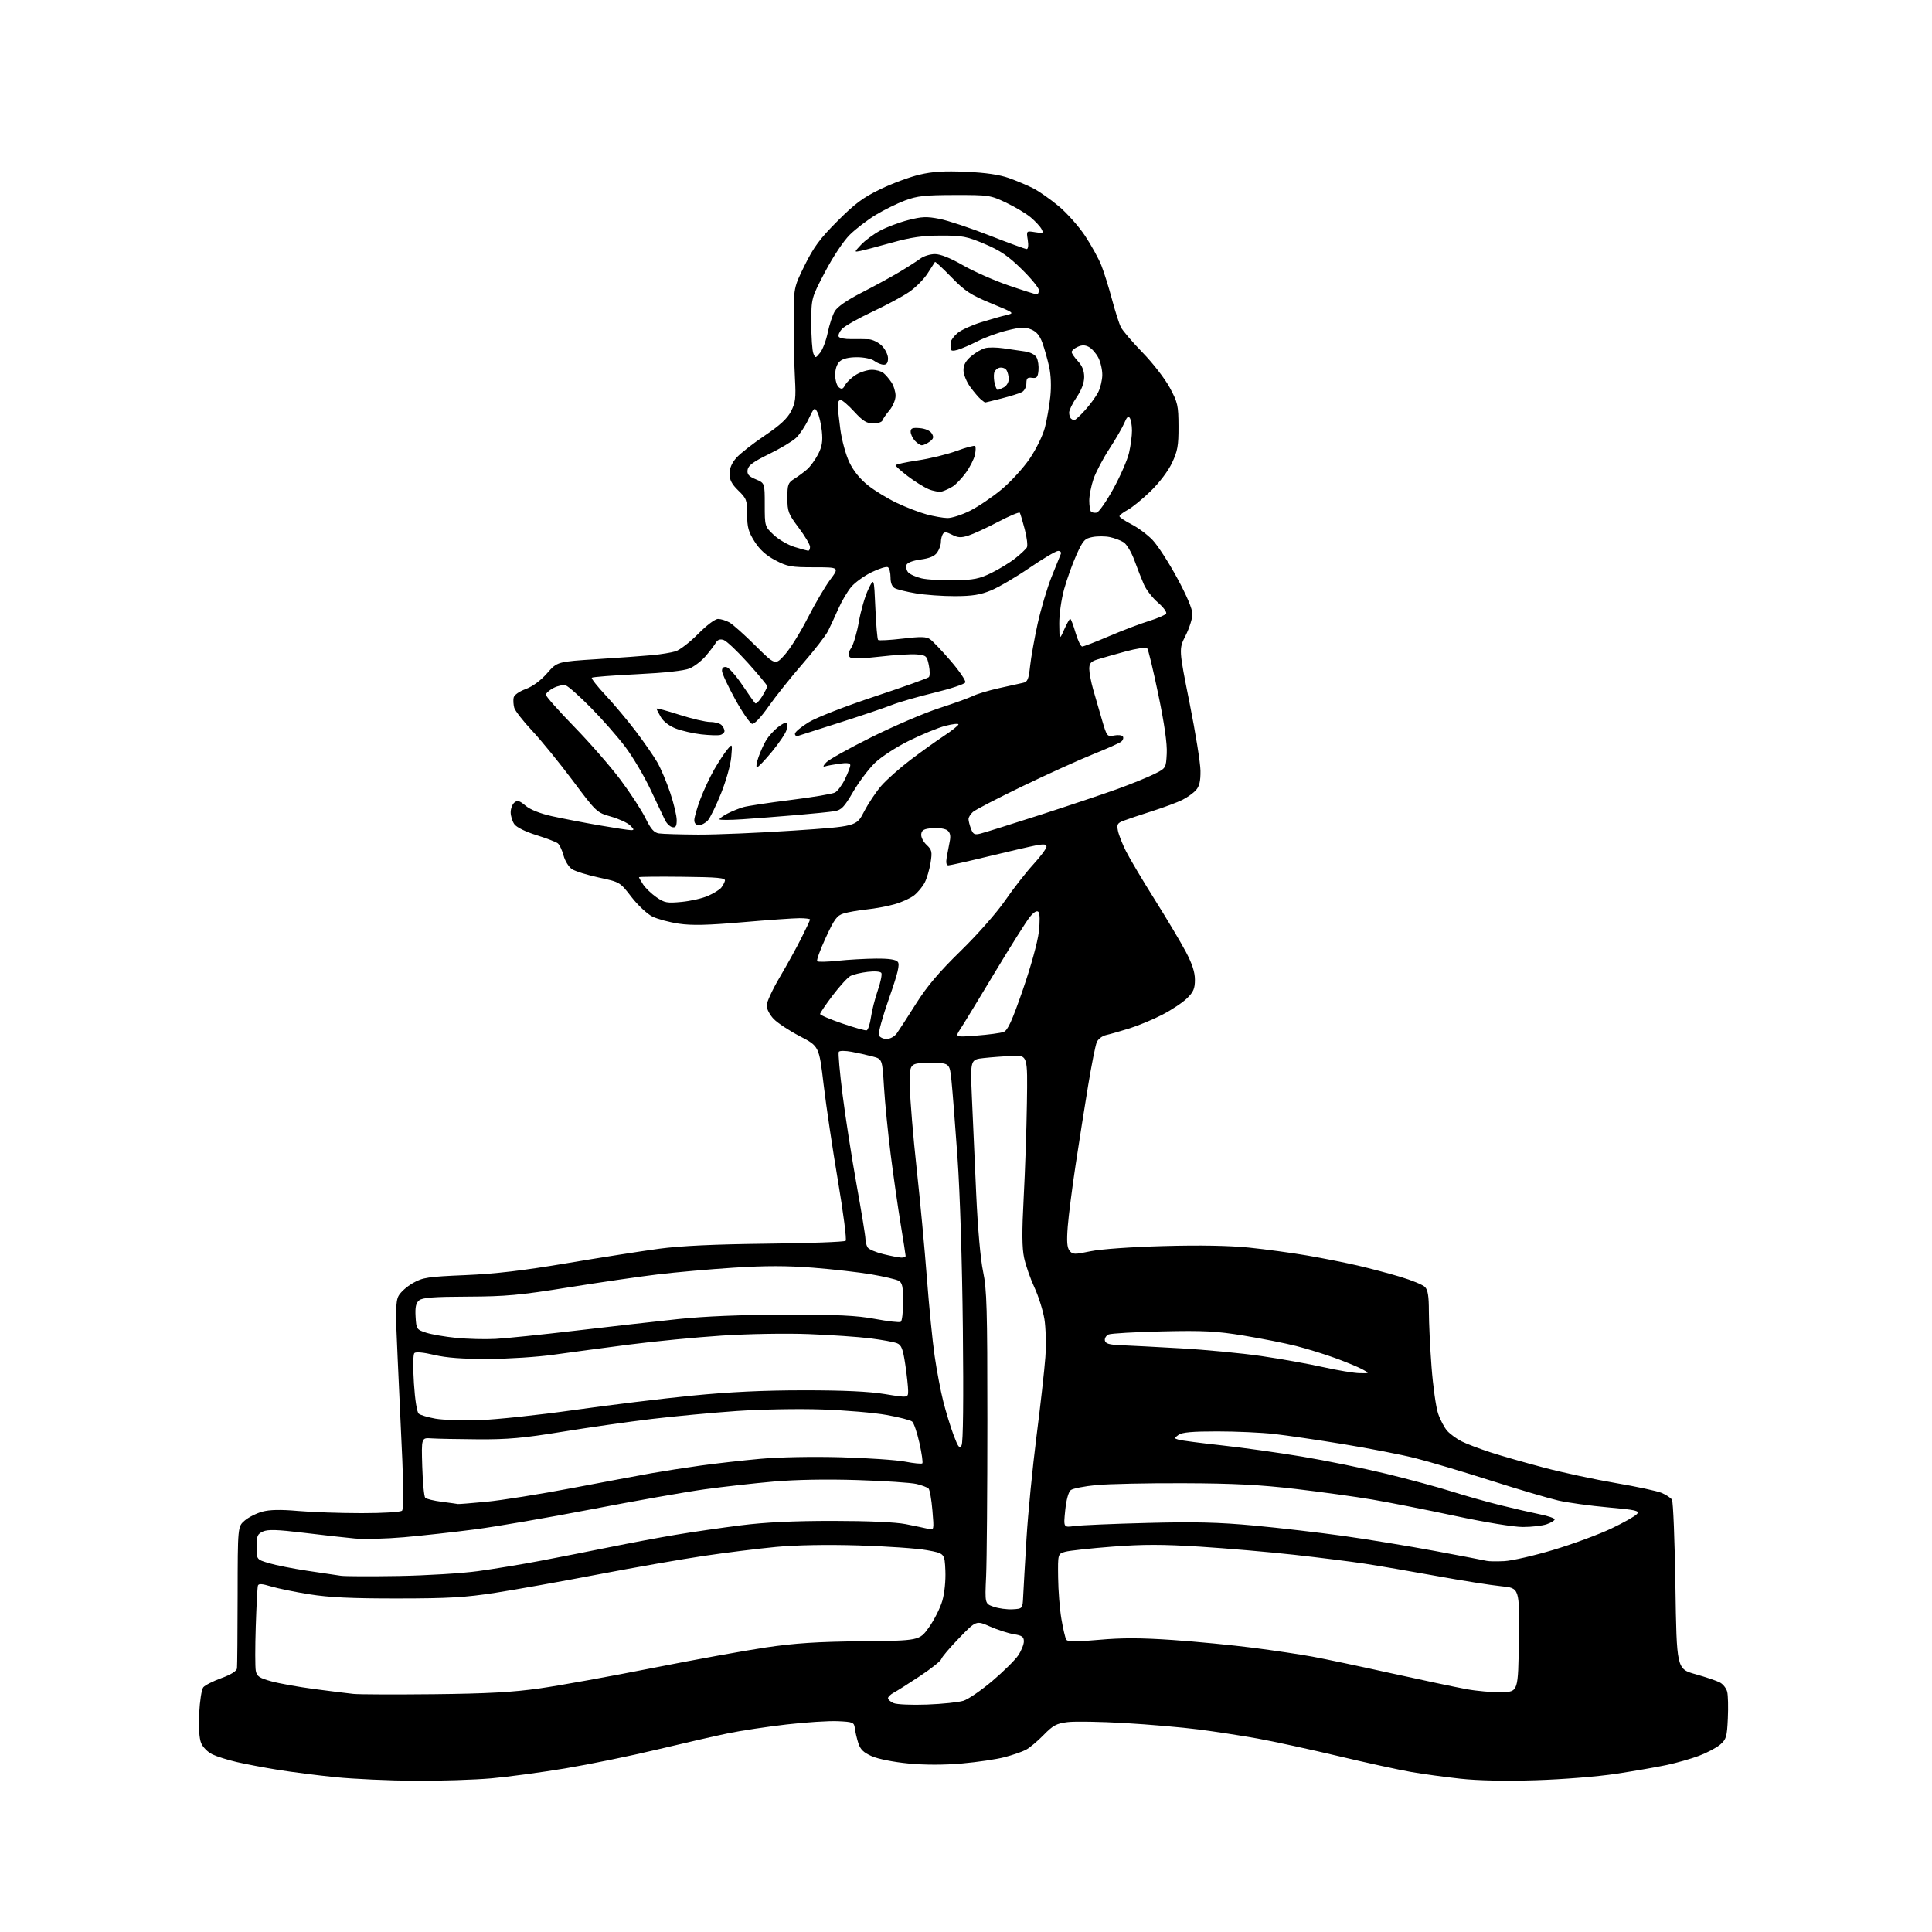 <?xml version="1.0" encoding="UTF-8" standalone="no"?>
<svg 
  version="1.1" 
  xmlns="http://www.w3.org/2000/svg" 
  xmlns:xlink="http://www.w3.org/1999/xlink" 
  xmlns:svg="http://www.w3.org/2000/svg"
  xmlns:rdf="http://www.w3.org/1999/02/22-rdf-syntax-ns#"
  xmlns:cc="http://creativecommons.org/ns#"
  xmlns:dc="http://purl.org/dc/elements/1.1/"
  viewBox="0 0 768 768"
  width="768"
  height="768"
>
<style>svg {background-color: white; }</style>"
<path stroke="none" fill="black" fill-rule="evenodd" d="M164.83,707.89C154.75,707.82 140.65,707.18 133.50,706.47C126.35,705.75 116.00,704.43 110.50,703.54C105.00,702.65 97.63,701.26 94.12,700.44C90.60,699.63 86.26,698.27 84.46,697.41C82.63,696.55 80.65,694.56 79.97,692.93C79.20,691.06 78.91,686.75 79.18,681.09C79.42,676.19 80.15,671.52 80.82,670.72C81.49,669.91 84.72,668.27 88.02,667.07C91.85,665.68 94.07,664.28 94.21,663.20C94.32,662.26 94.44,649.20 94.46,634.17C94.50,606.84 94.50,606.84 97.27,604.45C98.79,603.14 101.94,601.55 104.27,600.91C107.22,600.11 111.52,600.02 118.50,600.63C124.00,601.11 135.34,601.50 143.70,601.50C152.56,601.50 159.29,601.08 159.83,600.50C160.38,599.90 160.42,591.95 159.93,580.50C159.48,570.05 158.64,551.68 158.06,539.68C157.20,521.49 157.25,517.41 158.41,515.17C159.18,513.69 161.76,511.38 164.15,510.03C168.09,507.81 170.07,507.51 185.00,506.88C197.05,506.37 207.97,505.08 225.50,502.12C238.70,499.89 255.12,497.32 262.00,496.39C270.65,495.24 283.87,494.62 304.93,494.38C321.66,494.20 335.72,493.68 336.17,493.23C336.62,492.78 335.24,482.08 333.11,469.46C330.97,456.83 328.41,439.61 327.41,431.20C325.60,415.89 325.60,415.89 317.96,411.92C313.76,409.73 309.07,406.64 307.54,405.04C306.00,403.44 304.75,401.04 304.75,399.71C304.75,398.38 307.07,393.37 309.89,388.58C312.72,383.79 316.61,376.76 318.52,372.96C320.43,369.16 322.00,365.81 322.00,365.52C322.00,365.24 320.11,365.00 317.81,365.00C315.50,365.00 305.30,365.72 295.15,366.60C281.26,367.80 274.98,367.94 269.84,367.18C266.08,366.62 261.33,365.34 259.29,364.33C257.26,363.32 253.53,359.83 251.02,356.57C246.44,350.64 246.44,350.64 238.08,348.84C233.48,347.85 228.67,346.36 227.40,345.52C226.12,344.69 224.61,342.26 224.03,340.12C223.46,337.98 222.43,335.79 221.74,335.24C221.06,334.69 217.21,333.22 213.20,331.97C208.87,330.62 205.31,328.85 204.45,327.62C203.65,326.49 203.00,324.36 203.00,322.90C203.00,321.44 203.67,319.69 204.48,319.02C205.68,318.02 206.51,318.25 208.92,320.28C210.77,321.84 214.70,323.40 219.37,324.44C223.48,325.35 231.89,326.98 238.04,328.05C244.20,329.12 249.96,330.00 250.84,330.00C252.18,330.00 252.12,329.69 250.47,328.10C249.39,327.06 245.95,325.48 242.83,324.60C237.23,323.01 237.04,322.83 227.63,310.24C222.39,303.24 215.15,294.35 211.55,290.50C207.94,286.65 204.73,282.52 204.41,281.33C204.09,280.14 203.98,278.35 204.17,277.35C204.38,276.28 206.31,274.89 208.97,273.91C211.75,272.88 214.93,270.53 217.46,267.65C221.50,263.03 221.50,263.03 237.50,262.01C246.30,261.45 256.20,260.73 259.50,260.41C262.80,260.09 266.87,259.42 268.54,258.91C270.21,258.40 274.25,255.29 277.51,251.99C280.97,248.49 284.28,246.01 285.47,246.04C286.59,246.05 288.59,246.68 289.92,247.41C291.26,248.15 295.91,252.30 300.27,256.63C308.20,264.50 308.20,264.50 312.03,260.19C314.15,257.82 318.21,251.30 321.06,245.69C323.92,240.09 327.93,233.25 329.97,230.50C333.69,225.50 333.69,225.50 323.59,225.50C314.48,225.50 312.99,225.23 308.20,222.71C304.51,220.77 302.01,218.50 299.95,215.26C297.51,211.42 297.00,209.55 297.00,204.50C297.00,198.83 296.75,198.15 293.50,195.00C290.90,192.48 290.00,190.76 290.00,188.32C290.00,186.14 290.93,183.99 292.75,181.96C294.26,180.26 299.30,176.32 303.95,173.19C310.06,169.07 312.96,166.40 314.45,163.50C316.21,160.06 316.43,158.23 316.01,150.50C315.74,145.55 315.51,135.39 315.51,127.92C315.50,114.34 315.50,114.34 319.90,105.42C323.46,98.21 325.94,94.85 332.90,87.89C339.87,80.91 343.11,78.50 350.00,75.18C354.68,72.92 361.65,70.34 365.50,69.44C370.75,68.20 375.37,67.92 384.00,68.30C391.80,68.64 397.29,69.44 401.05,70.78C404.10,71.87 408.46,73.70 410.73,74.86C413.00,76.02 417.54,79.20 420.81,81.92C424.09,84.65 428.81,89.95 431.31,93.71C433.80,97.47 436.73,102.78 437.81,105.52C438.89,108.26 440.79,114.33 442.03,119.00C443.27,123.67 444.86,128.65 445.57,130.06C446.28,131.47 450.17,136.02 454.22,140.18C458.28,144.34 463.12,150.60 465.01,154.12C468.18,160.01 468.44,161.19 468.47,169.50C468.50,177.15 468.11,179.32 465.90,184.00C464.39,187.21 460.86,191.88 457.42,195.22C454.19,198.36 450.07,201.73 448.27,202.69C446.47,203.66 445.00,204.79 445.00,205.21C445.00,205.63 447.14,207.06 449.75,208.40C452.36,209.73 456.15,212.55 458.16,214.66C460.18,216.77 464.57,223.54 467.91,229.71C471.75,236.77 474.00,242.09 474.00,244.11C474.00,245.86 472.78,249.71 471.29,252.66C468.58,258.01 468.58,258.01 472.87,279.42C475.23,291.20 477.19,303.36 477.21,306.44C477.25,310.58 476.77,312.60 475.38,314.13C474.35,315.28 471.93,317.00 470.00,317.97C468.07,318.93 462.68,320.95 458.00,322.44C453.32,323.93 448.22,325.64 446.66,326.24C444.19,327.18 443.89,327.71 444.40,330.25C444.72,331.86 446.15,335.50 447.58,338.34C449.00,341.18 454.12,349.80 458.96,357.50C463.80,365.20 469.39,374.57 471.38,378.33C473.92,383.13 475.00,386.45 475.00,389.46C475.00,392.96 474.42,394.33 471.86,396.83C470.14,398.52 465.75,401.44 462.11,403.32C458.48,405.21 452.57,407.67 449.00,408.79C445.43,409.91 441.25,411.10 439.72,411.44C438.18,411.78 436.50,413.05 435.98,414.28C435.45,415.50 433.91,423.25 432.55,431.50C431.19,439.75 428.95,453.93 427.58,463.00C426.21,472.07 424.80,483.10 424.45,487.50C423.98,493.47 424.16,495.92 425.16,497.17C426.39,498.71 427.09,498.73 433.50,497.39C437.61,496.54 449.58,495.69 462.51,495.33C476.98,494.93 488.62,495.14 496.51,495.94C503.10,496.61 513.57,498.04 519.76,499.10C525.95,500.17 534.95,501.96 539.76,503.08C544.57,504.20 552.19,506.22 556.69,507.57C561.20,508.92 565.59,510.73 566.44,511.59C567.60,512.74 568.00,515.26 568.00,521.32C568.01,525.82 568.48,535.74 569.06,543.37C569.64,551.01 570.80,559.33 571.65,561.87C572.51,564.42 574.17,567.56 575.35,568.85C576.53,570.14 579.08,571.99 581.00,572.96C582.92,573.93 588.10,575.90 592.50,577.33C596.90,578.76 606.58,581.52 614.00,583.47C621.42,585.42 634.20,588.16 642.38,589.55C650.57,590.94 658.72,592.69 660.51,593.44C662.29,594.19 664.15,595.40 664.63,596.15C665.11,596.89 665.73,612.33 666.00,630.47C666.50,663.43 666.50,663.43 674.00,665.53C678.12,666.68 682.51,668.17 683.74,668.84C684.97,669.51 686.25,671.17 686.59,672.52C686.93,673.87 687.05,678.63 686.84,683.09C686.51,690.42 686.22,691.41 683.79,693.51C682.31,694.78 678.52,696.78 675.38,697.96C672.23,699.14 666.47,700.78 662.58,701.61C658.69,702.44 649.65,704.01 642.50,705.10C635.15,706.22 621.25,707.34 610.50,707.67C598.44,708.05 587.48,707.82 580.50,707.06C574.45,706.40 565.67,705.21 561.00,704.40C556.33,703.60 543.27,700.75 532.00,698.07C520.73,695.39 506.32,692.26 500.00,691.11C493.68,689.97 483.10,688.34 476.50,687.49C469.90,686.64 456.62,685.49 447.00,684.94C437.38,684.38 427.19,684.22 424.36,684.57C419.98,685.11 418.57,685.87 414.86,689.68C412.46,692.15 409.29,694.80 407.80,695.58C406.32,696.36 402.49,697.68 399.30,698.51C396.11,699.35 388.51,700.47 382.40,701.01C375.19,701.64 367.72,701.64 361.08,701.01C355.21,700.45 349.03,699.22 346.55,698.12C343.24,696.66 341.98,695.42 341.17,692.86C340.59,691.01 339.97,688.38 339.81,687.00C339.52,684.66 339.08,684.48 333.08,684.20C329.55,684.03 320.37,684.62 312.68,685.50C304.99,686.39 294.58,687.95 289.55,688.99C284.53,690.02 271.79,692.94 261.24,695.47C250.70,698.00 234.29,701.36 224.78,702.95C215.28,704.54 202.02,706.32 195.33,706.92C188.63,707.51 174.91,707.95 164.83,707.89zM368.50,677.59C374.55,677.37 381.07,676.69 383.00,676.08C384.93,675.47 390.09,671.92 394.49,668.19C398.88,664.46 403.49,659.91 404.74,658.06C405.98,656.21 407.00,653.70 407.00,652.48C407.00,650.66 406.28,650.14 403.00,649.62C400.80,649.26 396.54,647.89 393.53,646.56C388.06,644.14 388.06,644.14 381.28,651.14C377.55,654.99 374.36,658.75 374.19,659.49C374.02,660.23 370.20,663.28 365.69,666.27C361.19,669.25 356.49,672.23 355.25,672.88C354.01,673.54 353.00,674.52 353.00,675.07C353.00,675.62 354.01,676.50 355.25,677.03C356.49,677.56 362.45,677.82 368.50,677.59zM172.50,673.48C193.96,673.24 203.80,672.70 214.63,671.15C222.41,670.04 242.43,666.42 259.13,663.11C275.84,659.80 296.25,656.10 304.50,654.88C315.98,653.18 324.89,652.60 342.50,652.42C365.50,652.19 365.50,652.19 369.29,646.87C371.37,643.95 373.75,639.21 374.58,636.36C375.47,633.29 375.97,628.36 375.80,624.33C375.50,617.50 375.50,617.50 368.50,616.22C364.65,615.51 352.42,614.66 341.32,614.33C328.61,613.95 316.44,614.18 308.43,614.93C301.44,615.59 288.47,617.20 279.61,618.52C270.75,619.84 251.80,623.16 237.50,625.90C223.20,628.64 204.97,631.90 197.00,633.14C184.94,635.01 178.38,635.40 158.00,635.41C139.78,635.43 130.81,635.00 123.00,633.75C117.22,632.83 110.33,631.41 107.69,630.61C104.12,629.53 102.78,629.46 102.52,630.33C102.32,630.97 101.94,638.25 101.67,646.50C101.40,654.75 101.40,662.69 101.68,664.15C102.11,666.38 103.07,667.03 107.85,668.35C110.96,669.21 118.67,670.59 125.00,671.43C131.32,672.26 138.30,673.13 140.50,673.36C142.70,673.59 157.10,673.64 172.50,673.48zM597.00,672.68C603.50,672.50 603.50,672.50 603.77,651.88C604.04,631.26 604.04,631.26 596.77,630.55C592.77,630.16 581.17,628.32 571.00,626.47C560.83,624.63 548.00,622.42 542.50,621.58C537.00,620.74 524.35,619.15 514.38,618.04C504.42,616.94 487.62,615.49 477.06,614.82C462.06,613.88 454.42,613.87 442.18,614.81C433.55,615.47 425.15,616.39 423.50,616.84C420.50,617.67 420.50,617.67 420.62,627.09C420.68,632.26 421.26,639.66 421.92,643.53C422.57,647.39 423.44,651.09 423.84,651.75C424.41,652.67 427.43,652.69 436.90,651.85C446.06,651.03 453.61,651.05 466.30,651.93C475.69,652.58 490.02,653.97 498.15,655.02C506.28,656.07 516.88,657.65 521.71,658.54C526.55,659.43 540.58,662.39 552.90,665.12C565.22,667.84 578.72,670.70 582.90,671.46C587.08,672.23 593.42,672.78 597.00,672.68zM402.50,639.72C406.50,639.50 406.50,639.50 406.73,634.50C406.86,631.75 407.45,621.40 408.05,611.50C408.65,601.60 410.44,583.38 412.02,571.00C413.61,558.62 415.19,544.45 415.55,539.50C415.90,534.55 415.72,527.71 415.16,524.30C414.59,520.89 412.81,515.24 411.19,511.75C409.57,508.26 407.73,502.98 407.10,500.01C406.25,496.05 406.20,489.69 406.93,476.06C407.48,465.85 408.06,448.95 408.21,438.50C408.50,419.50 408.50,419.50 402.50,419.75C399.20,419.88 394.07,420.26 391.10,420.59C385.70,421.18 385.70,421.18 386.35,436.34C386.71,444.68 387.47,461.85 388.05,474.50C388.68,488.36 389.77,500.68 390.80,505.50C392.27,512.44 392.50,520.26 392.50,564.50C392.50,592.55 392.27,620.45 392.00,626.50C391.50,637.49 391.50,637.49 395.00,638.71C396.93,639.39 400.30,639.84 402.50,639.72zM158.50,626.48C169.50,626.29 183.68,625.42 190.00,624.55C196.32,623.68 207.35,621.86 214.50,620.50C221.65,619.15 234.05,616.71 242.05,615.08C250.05,613.45 261.97,611.21 268.55,610.11C275.12,609.01 286.80,607.31 294.50,606.34C304.20,605.12 315.41,604.58 331.00,604.58C345.10,604.59 355.93,605.07 360.00,605.86C363.57,606.56 367.58,607.40 368.91,607.72C371.32,608.30 371.32,608.30 370.65,600.44C370.29,596.12 369.60,592.20 369.12,591.72C368.64,591.24 366.50,590.42 364.37,589.91C362.24,589.39 351.73,588.69 341.00,588.35C328.66,587.95 316.36,588.17 307.50,588.94C299.80,589.61 287.43,591.00 280.00,592.03C272.57,593.06 252.45,596.62 235.28,599.93C218.11,603.25 197.18,606.86 188.78,607.95C180.38,609.05 167.69,610.45 160.59,611.07C153.49,611.69 144.71,611.92 141.09,611.58C137.46,611.25 128.33,610.22 120.78,609.31C110.14,608.02 106.49,607.91 104.53,608.80C102.32,609.81 102.00,610.58 102.00,614.94C102.00,619.92 102.00,619.92 106.94,621.39C109.66,622.20 116.53,623.56 122.19,624.41C127.86,625.26 133.85,626.15 135.50,626.39C137.15,626.63 147.50,626.67 158.50,626.48zM598.00,620.57C601.02,620.41 609.78,618.41 617.46,616.11C625.14,613.81 635.49,609.99 640.46,607.64C645.43,605.28 650.05,602.67 650.73,601.84C651.81,600.53 650.35,600.20 639.19,599.20C632.17,598.58 623.29,597.35 619.46,596.48C615.63,595.60 603.50,592.02 592.50,588.51C581.50,585.00 568.00,580.99 562.50,579.61C557.00,578.23 544.17,575.74 534.00,574.07C523.83,572.40 511.45,570.59 506.50,570.03C501.55,569.47 491.40,569.01 483.94,569.01C474.01,569.00 469.88,569.37 468.50,570.37C466.67,571.71 466.67,571.76 468.56,572.32C469.63,572.63 477.25,573.63 485.50,574.53C493.75,575.43 508.22,577.45 517.65,579.03C527.08,580.60 542.16,583.68 551.15,585.86C560.14,588.05 571.77,591.20 577.00,592.86C582.23,594.52 591.00,597.00 596.50,598.36C602.00,599.72 609.09,601.35 612.25,601.99C615.41,602.62 618.00,603.52 618.00,603.97C618.00,604.43 616.58,605.30 614.85,605.90C613.12,606.51 608.85,607.00 605.37,607.00C601.68,607.00 590.42,605.16 578.27,602.56C566.85,600.12 552.10,597.21 545.50,596.09C538.90,594.96 525.17,593.07 515.00,591.87C500.87,590.21 490.36,589.67 470.50,589.60C456.20,589.54 440.60,589.88 435.83,590.33C431.06,590.79 426.48,591.69 425.65,592.33C424.73,593.05 423.88,596.14 423.44,600.37C422.74,607.23 422.74,607.23 427.12,606.62C429.53,606.29 442.52,605.73 456.00,605.39C475.03,604.90 484.52,605.13 498.50,606.43C508.40,607.35 524.34,609.20 533.91,610.54C543.49,611.88 559.92,614.58 570.41,616.53C580.91,618.49 590.17,620.26 591.00,620.47C591.83,620.68 594.98,620.72 598.00,620.57zM182.00,597.87C182.28,597.94 187.38,597.54 193.35,596.97C199.32,596.40 214.62,593.96 227.35,591.54C240.08,589.12 254.32,586.45 259.00,585.62C263.68,584.79 272.45,583.42 278.50,582.58C284.55,581.74 295.25,580.53 302.27,579.90C309.74,579.22 323.04,578.97 334.27,579.28C344.85,579.57 356.34,580.36 359.80,581.02C363.27,581.69 366.34,581.99 366.64,581.70C366.93,581.40 366.42,577.77 365.50,573.63C364.57,569.49 363.27,565.64 362.60,565.09C361.94,564.53 357.36,563.35 352.44,562.47C347.53,561.58 336.00,560.60 326.82,560.29C317.50,559.96 302.51,560.24 292.82,560.90C283.30,561.56 268.07,562.99 259.00,564.07C249.93,565.16 233.95,567.44 223.50,569.15C208.06,571.67 201.79,572.23 190.00,572.15C182.03,572.10 173.70,571.93 171.50,571.78C167.50,571.50 167.50,571.50 167.85,583.00C168.05,589.33 168.57,594.89 169.03,595.37C169.48,595.85 172.47,596.58 175.67,596.99C178.88,597.40 181.72,597.80 182.00,597.87zM382.24,574.54C382.87,573.42 383.05,556.51 382.75,528.14C382.47,501.71 381.60,473.91 380.61,460.00C379.69,447.07 378.62,433.35 378.22,429.50C377.50,422.50 377.50,422.50 369.50,422.55C361.50,422.60 361.50,422.60 361.68,432.05C361.78,437.25 362.99,451.85 364.38,464.50C365.76,477.15 367.60,496.73 368.45,508.00C369.31,519.27 370.69,533.23 371.53,539.00C372.37,544.77 373.90,552.88 374.94,557.00C375.98,561.12 377.82,567.15 379.04,570.40C380.88,575.29 381.42,576.00 382.24,574.54zM190.50,564.53C197.10,564.32 213.97,562.52 228.00,560.54C242.03,558.55 263.18,555.97 275.00,554.80C289.94,553.32 303.52,552.67 319.50,552.67C335.28,552.66 345.40,553.13 351.75,554.17C361.00,555.68 361.00,555.68 361.00,552.88C361.00,551.34 360.49,546.65 359.87,542.46C358.94,536.23 358.34,534.68 356.62,533.97C355.45,533.49 350.68,532.61 346.00,532.02C341.32,531.43 330.30,530.67 321.50,530.33C312.44,529.98 297.48,530.24 287.00,530.92C276.82,531.58 260.18,533.19 250.00,534.51C239.82,535.83 226.32,537.64 220.00,538.53C213.68,539.43 201.97,540.18 194.00,540.21C183.87,540.23 177.41,539.75 172.58,538.60C168.38,537.60 165.29,537.31 164.73,537.87C164.20,538.40 164.12,543.42 164.54,549.87C164.96,556.47 165.74,561.37 166.46,561.97C167.12,562.52 170.10,563.40 173.08,563.94C176.06,564.47 183.90,564.73 190.50,564.53zM540.50,545.86C544.50,545.92 544.50,545.92 541.51,544.30C539.87,543.41 535.07,541.43 530.86,539.89C526.65,538.35 519.64,536.18 515.29,535.07C510.94,533.96 501.56,532.10 494.44,530.93C483.44,529.13 478.58,528.88 462.00,529.25C451.27,529.50 441.69,530.05 440.70,530.47C439.71,530.90 439.04,531.98 439.21,532.88C439.45,534.13 440.90,534.55 445.51,534.74C448.80,534.87 459.54,535.43 469.37,535.99C479.19,536.54 493.59,537.92 501.37,539.05C509.14,540.18 520.23,542.17 526.00,543.46C531.77,544.75 538.30,545.83 540.50,545.86zM197.00,532.23C201.12,532.01 215.53,530.53 229.00,528.94C242.47,527.35 260.70,525.29 269.50,524.36C280.10,523.24 294.44,522.65 312.00,522.61C333.05,522.57 340.42,522.92 347.82,524.29C352.95,525.25 357.57,525.77 358.07,525.45C358.58,525.14 359.00,521.55 359.00,517.48C359.00,511.34 358.69,509.90 357.18,509.10C356.18,508.56 351.35,507.43 346.43,506.59C341.52,505.74 331.06,504.55 323.19,503.93C312.73,503.12 304.28,503.12 291.69,503.92C282.24,504.53 268.65,505.73 261.50,506.59C254.35,507.44 238.38,509.77 226.00,511.75C206.62,514.86 201.06,515.37 185.90,515.43C172.31,515.48 167.92,515.82 166.61,516.91C165.33,517.97 164.98,519.58 165.20,523.41C165.49,528.35 165.62,528.54 169.37,529.76C171.50,530.46 176.90,531.39 181.37,531.83C185.84,532.27 192.88,532.46 197.00,532.23zM358.25,499.91C359.21,499.96 360.00,499.66 360.00,499.25C359.99,498.84 359.10,493.10 358.01,486.50C356.93,479.90 355.15,467.52 354.07,459.00C352.99,450.48 351.79,438.44 351.41,432.25C350.72,421.00 350.72,421.00 346.96,419.99C344.89,419.43 341.12,418.59 338.58,418.11C335.97,417.63 333.73,417.63 333.43,418.12C333.13,418.60 333.81,426.30 334.95,435.24C336.08,444.18 338.58,460.23 340.50,470.90C342.43,481.58 344.01,491.25 344.02,492.40C344.02,493.56 344.42,495.11 344.90,495.87C345.37,496.62 348.18,497.82 351.13,498.53C354.08,499.25 357.29,499.87 358.25,499.91zM352.42,413.00C353.86,413.00 355.59,412.05 356.51,410.75C357.40,409.51 360.82,404.23 364.12,399.00C368.50,392.06 373.30,386.40 381.90,378.00C388.58,371.48 396.21,362.82 399.53,358.00C402.75,353.32 407.77,346.89 410.69,343.69C413.61,340.50 416.00,337.29 416.00,336.57C416.00,335.57 415.01,335.45 411.75,336.07C409.41,336.52 400.91,338.49 392.85,340.44C384.78,342.40 377.65,344.00 376.99,344.00C376.18,344.00 375.97,342.93 376.34,340.75C376.65,338.96 377.19,336.12 377.54,334.44C377.98,332.32 377.71,331.00 376.66,330.13C375.80,329.42 373.27,329.01 370.82,329.19C367.36,329.44 366.44,329.91 366.21,331.54C366.04,332.68 366.96,334.55 368.30,335.82C370.45,337.83 370.61,338.56 369.92,342.93C369.50,345.61 368.45,349.16 367.60,350.82C366.74,352.47 364.84,354.77 363.36,355.93C361.89,357.09 358.39,358.68 355.59,359.46C352.79,360.25 347.80,361.18 344.50,361.52C341.20,361.87 337.09,362.59 335.37,363.12C332.70,363.93 331.66,365.35 328.23,372.79C326.02,377.58 324.50,381.77 324.85,382.11C325.21,382.44 328.88,382.36 333.00,381.92C337.12,381.48 343.93,381.10 348.13,381.06C353.40,381.02 356.10,381.42 356.88,382.36C357.75,383.40 356.93,386.80 353.40,396.86C350.86,404.09 349.04,410.67 349.36,411.50C349.68,412.32 351.06,413.00 352.42,413.00zM388.21,411.66C392.94,411.30 397.77,410.65 398.94,410.22C400.59,409.61 402.26,405.94 406.59,393.47C409.77,384.29 412.47,374.53 412.94,370.50C413.43,366.26 413.37,363.11 412.80,362.50C412.18,361.85 411.00,362.54 409.38,364.50C408.03,366.15 401.78,376.05 395.50,386.50C389.22,396.95 383.08,407.04 381.84,408.91C379.60,412.33 379.60,412.33 388.21,411.66zM344.50,409.58C345.05,409.45 345.82,407.12 346.21,404.42C346.60,401.71 347.83,396.86 348.95,393.63C350.06,390.41 350.69,387.31 350.35,386.76C349.99,386.17 347.70,385.99 344.89,386.33C342.23,386.64 339.15,387.38 338.04,387.98C336.93,388.57 333.77,392.04 331.01,395.68C328.26,399.32 326.00,402.64 326.00,403.07C326.00,403.49 329.94,405.18 334.75,406.83C339.56,408.48 343.95,409.72 344.50,409.58zM270.97,358.52C274.53,358.18 279.25,357.10 281.47,356.11C283.69,355.13 286.03,353.69 286.67,352.91C287.31,352.13 287.99,350.87 288.17,350.11C288.44,348.97 285.38,348.69 271.25,348.54C261.76,348.43 254.00,348.51 254.00,348.71C254.00,348.91 254.75,350.21 255.66,351.61C256.58,353.01 258.94,355.27 260.91,356.65C264.14,358.89 265.14,359.08 270.97,358.52zM277.50,331.77C284.65,331.81 301.74,331.09 315.48,330.17C340.45,328.50 340.45,328.50 343.48,322.64C345.14,319.41 348.23,314.79 350.34,312.36C352.45,309.94 357.63,305.34 361.84,302.14C366.05,298.94 372.09,294.61 375.25,292.52C378.41,290.43 381.00,288.37 381.00,287.95C381.00,287.53 378.64,287.80 375.75,288.55C372.86,289.31 366.38,291.97 361.35,294.46C356.20,297.01 350.25,300.88 347.75,303.31C345.30,305.69 341.43,310.84 339.13,314.77C335.59,320.85 334.48,322.00 331.73,322.46C329.95,322.76 323.10,323.45 316.50,324.01C309.90,324.57 300.34,325.31 295.25,325.66C290.16,326.01 286.00,326.02 286.00,325.68C286.00,325.33 287.44,324.31 289.19,323.40C290.95,322.49 293.76,321.35 295.44,320.86C297.12,320.37 305.60,319.09 314.28,318.01C322.96,316.93 330.90,315.59 331.93,315.04C332.96,314.49 334.75,312.08 335.90,309.70C337.06,307.32 338.00,304.83 338.00,304.17C338.00,303.34 336.71,303.16 333.75,303.57C331.41,303.90 328.85,304.37 328.06,304.63C327.02,304.96 327.12,304.53 328.41,303.10C329.40,302.00 337.48,297.49 346.36,293.07C355.23,288.65 367.35,283.45 373.29,281.52C379.22,279.59 385.29,277.40 386.79,276.65C388.28,275.89 392.88,274.51 397.00,273.58C401.12,272.64 405.47,271.68 406.65,271.44C408.48,271.08 408.90,270.08 409.48,264.76C409.85,261.32 411.20,253.76 412.47,247.97C413.75,242.18 416.22,233.85 417.95,229.47C419.69,225.09 421.36,220.94 421.67,220.25C421.97,219.55 421.52,219.00 420.64,219.00C419.77,219.00 414.66,222.01 409.28,225.70C403.90,229.38 397.02,233.42 394.00,234.67C389.70,236.45 386.55,236.96 379.58,236.98C374.68,236.99 367.70,236.49 364.08,235.87C360.46,235.26 356.71,234.34 355.75,233.84C354.60,233.24 354.00,231.75 354.00,229.52C354.00,227.65 353.53,225.83 352.95,225.47C352.37,225.11 349.46,226.01 346.49,227.46C343.52,228.91 339.87,231.54 338.39,233.30C336.90,235.06 334.59,238.97 333.25,242.00C331.92,245.03 330.08,249.00 329.16,250.83C328.25,252.67 323.68,258.56 319.00,263.93C314.32,269.31 308.25,276.92 305.50,280.85C302.55,285.07 299.89,287.90 299.00,287.75C298.18,287.61 295.14,283.22 292.25,277.99C289.37,272.77 287.01,267.68 287.00,266.68C287.00,265.48 287.60,264.97 288.75,265.18C289.71,265.36 292.52,268.51 295.00,272.19C297.48,275.87 299.81,279.18 300.20,279.55C300.58,279.92 301.81,278.71 302.94,276.86C304.07,275.01 304.99,273.18 305.00,272.79C305.00,272.40 301.56,268.25 297.36,263.57C293.15,258.88 288.78,254.75 287.64,254.39C286.22,253.93 285.25,254.29 284.54,255.52C283.97,256.50 282.16,258.88 280.52,260.80C278.87,262.73 275.99,264.94 274.11,265.73C271.94,266.63 264.28,267.47 253.24,268.01C243.65,268.48 235.56,269.11 235.26,269.41C234.96,269.70 237.44,272.86 240.77,276.41C244.09,279.97 249.48,286.39 252.74,290.69C256.00,294.98 259.83,300.52 261.27,303.00C262.70,305.48 265.02,310.95 266.43,315.18C267.85,319.40 269.00,324.27 269.00,326.00C269.00,328.43 268.61,329.07 267.28,328.82C266.34,328.63 265.02,327.36 264.34,325.99C263.67,324.62 261.08,319.16 258.59,313.85C256.09,308.55 251.59,300.92 248.57,296.91C245.55,292.90 239.40,285.89 234.89,281.33C230.39,276.77 225.89,272.78 224.90,272.47C223.91,272.15 221.73,272.61 220.05,273.47C218.37,274.34 217.00,275.57 217.00,276.19C217.00,276.82 222.08,282.55 228.28,288.92C234.49,295.29 242.77,304.79 246.68,310.02C250.60,315.26 255.05,322.10 256.58,325.22C258.72,329.58 259.97,331.00 261.93,331.30C263.35,331.52 270.35,331.73 277.50,331.77zM389.73,331.37C391.26,331.00 401.95,327.65 413.50,323.93C425.05,320.20 438.90,315.56 444.28,313.61C449.65,311.66 456.18,309.01 458.78,307.72C463.50,305.37 463.50,305.37 463.80,299.52C464.01,295.64 462.88,287.79 460.45,276.09C458.44,266.42 456.45,258.12 456.02,257.67C455.58,257.21 451.69,257.80 447.37,258.98C443.04,260.16 438.04,261.58 436.25,262.14C433.62,262.96 433.00,263.68 433.00,265.90C433.00,267.40 433.70,271.08 434.55,274.07C435.40,277.06 436.98,282.52 438.07,286.22C439.99,292.76 440.12,292.93 442.90,292.37C444.47,292.06 446.03,292.24 446.37,292.79C446.70,293.33 446.42,294.23 445.74,294.80C445.06,295.36 440.00,297.62 434.50,299.83C429.00,302.03 416.40,307.74 406.50,312.52C396.60,317.30 387.71,321.91 386.75,322.76C385.79,323.61 385.00,324.89 385.00,325.59C385.00,326.29 385.44,328.03 385.98,329.46C386.82,331.66 387.38,331.95 389.73,331.37zM277.85,328.00C276.67,328.00 276.00,327.28 276.00,326.02C276.00,324.94 277.07,321.20 278.38,317.72C279.69,314.23 282.17,308.94 283.88,305.94C285.60,302.95 287.94,299.38 289.08,298.00C291.16,295.50 291.16,295.50 290.67,301.03C290.41,304.07 288.58,310.55 286.61,315.43C284.64,320.31 282.28,325.14 281.36,326.15C280.44,327.17 278.86,328.00 277.85,328.00zM300.93,305.00C300.47,305.00 300.73,303.18 301.52,300.95C302.30,298.72 303.68,295.68 304.59,294.20C305.49,292.71 307.55,290.43 309.16,289.13C310.78,287.83 312.36,287.02 312.67,287.34C312.98,287.65 312.97,288.94 312.65,290.20C312.32,291.47 309.74,295.31 306.91,298.75C304.08,302.19 301.39,305.00 300.93,305.00zM286.25,292.17C285.29,292.39 281.91,292.28 278.74,291.92C275.57,291.56 271.05,290.53 268.70,289.63C266.13,288.65 263.75,286.85 262.72,285.10C261.77,283.50 261.00,281.97 261.00,281.70C261.00,281.43 265.05,282.51 270.00,284.11C274.95,285.70 280.49,287.00 282.30,287.00C284.12,287.00 286.14,287.54 286.80,288.20C287.46,288.86 288.00,289.93 288.00,290.58C288.00,291.23 287.21,291.95 286.25,292.17zM317.25,292.52C316.56,292.75 316.00,292.37 316.00,291.68C316.00,290.99 318.50,288.91 321.55,287.06C324.66,285.17 336.16,280.69 347.75,276.85C359.11,273.08 368.78,269.62 369.23,269.17C369.67,268.73 369.68,266.59 369.23,264.43C368.47,260.74 368.17,260.48 364.46,260.14C362.28,259.94 355.64,260.34 349.69,261.03C341.90,261.93 338.57,261.97 337.79,261.19C337.01,260.41 337.17,259.39 338.37,257.55C339.29,256.15 340.66,251.46 341.42,247.13C342.17,242.80 343.84,237.06 345.11,234.38C347.44,229.50 347.44,229.50 347.97,241.67C348.26,248.36 348.75,254.09 349.06,254.39C349.37,254.70 353.72,254.46 358.74,253.87C366.13,253.00 368.23,253.05 369.78,254.15C370.83,254.89 374.51,258.77 377.95,262.76C381.39,266.76 383.99,270.59 383.73,271.26C383.47,271.94 377.91,273.79 371.38,275.37C364.84,276.95 357.25,279.14 354.50,280.24C351.75,281.33 342.52,284.45 334.00,287.17C325.48,289.88 317.94,292.29 317.25,292.52zM430.20,257.00C430.78,257.00 435.58,255.15 440.87,252.89C446.16,250.63 453.28,247.92 456.70,246.87C460.12,245.81 463.20,244.48 463.56,243.91C463.91,243.33 462.44,241.36 460.29,239.52C458.14,237.68 455.63,234.44 454.71,232.33C453.79,230.23 452.10,225.90 450.94,222.72C449.78,219.54 447.86,216.32 446.67,215.57C445.47,214.81 443.00,213.88 441.17,213.50C439.34,213.12 436.26,213.10 434.33,213.47C431.18,214.06 430.52,214.79 427.93,220.49C426.35,223.98 424.14,230.14 423.02,234.15C421.88,238.29 421.03,244.29 421.07,247.98C421.14,254.50 421.14,254.50 423.03,250.25C424.07,247.91 425.15,246.00 425.43,246.00C425.71,246.00 426.66,248.47 427.54,251.50C428.42,254.53 429.62,257.00 430.20,257.00zM379.50,230.69C387.07,230.53 389.39,230.06 394.13,227.73C397.23,226.21 401.51,223.59 403.63,221.90C405.76,220.21 407.82,218.27 408.20,217.59C408.59,216.91 408.21,213.69 407.36,210.43C406.50,207.17 405.62,204.19 405.39,203.82C405.16,203.44 401.26,205.08 396.73,207.46C392.21,209.84 386.89,212.29 384.91,212.91C382.02,213.83 380.76,213.76 378.45,212.56C376.23,211.41 375.40,211.35 374.80,212.28C374.38,212.95 374.02,214.41 374.02,215.53C374.01,216.64 373.34,218.49 372.54,219.64C371.53,221.08 369.49,221.94 365.99,222.41C362.93,222.81 360.68,223.67 360.34,224.55C360.03,225.36 360.32,226.68 360.98,227.47C361.64,228.27 364.05,229.36 366.34,229.90C368.63,230.43 374.55,230.79 379.50,230.69zM321.25,218.93C321.66,218.97 322.00,218.27 322.00,217.39C322.00,216.50 319.98,213.08 317.50,209.79C313.36,204.28 313.00,203.34 313.00,197.92C313.00,192.59 313.26,191.89 315.75,190.34C317.26,189.40 319.56,187.70 320.85,186.57C322.14,185.43 324.10,182.72 325.22,180.56C326.78,177.50 327.12,175.43 326.70,171.39C326.40,168.52 325.62,165.16 324.96,163.92C323.80,161.76 323.67,161.86 321.39,166.65C320.09,169.39 317.87,172.73 316.45,174.06C315.04,175.40 310.20,178.30 305.69,180.50C299.43,183.56 297.42,185.04 297.18,186.77C296.92,188.56 297.61,189.36 300.43,190.53C304.00,192.03 304.00,192.03 304.00,200.65C304.00,209.23 304.02,209.28 307.56,212.62C309.51,214.46 313.23,216.62 315.81,217.42C318.39,218.21 320.84,218.89 321.25,218.93zM376.59,205.93C378.29,205.97 382.34,204.67 385.59,203.04C388.84,201.41 394.48,197.60 398.12,194.57C401.77,191.54 406.82,186.01 409.35,182.28C411.95,178.44 414.56,173.08 415.38,169.91C416.16,166.84 417.12,161.35 417.51,157.71C417.95,153.63 417.77,149.07 417.05,145.80C416.40,142.88 415.21,138.63 414.39,136.35C413.34,133.40 412.05,131.85 409.92,130.97C407.46,129.95 405.77,130.02 400.42,131.34C396.83,132.22 391.56,134.13 388.70,135.59C385.84,137.04 382.26,138.60 380.75,139.05C378.86,139.61 377.96,139.49 377.88,138.68C377.82,138.03 377.84,136.82 377.94,136.00C378.03,135.18 379.27,133.54 380.68,132.36C382.09,131.19 386.23,129.30 389.87,128.15C393.52,127.01 398.05,125.71 399.95,125.27C403.39,124.46 403.36,124.44 393.95,120.56C385.84,117.22 383.61,115.75 378.21,110.20C374.76,106.65 371.81,103.91 371.67,104.12C371.53,104.33 370.21,106.38 368.74,108.68C367.27,110.98 363.99,114.29 361.45,116.03C358.92,117.78 352.27,121.35 346.67,123.98C341.08,126.60 335.67,129.68 334.65,130.81C333.64,131.95 333.08,133.32 333.42,133.87C333.76,134.42 335.94,134.84 338.27,134.80C340.60,134.76 343.76,134.79 345.30,134.87C346.83,134.94 349.20,136.10 350.55,137.45C351.90,138.80 353.00,141.05 353.00,142.45C353.00,144.22 352.47,144.99 351.25,144.97C350.29,144.95 348.63,144.28 347.56,143.47C346.46,142.63 343.47,142.00 340.64,142.00C337.41,142.00 335.02,142.58 333.83,143.65C332.68,144.69 332.00,146.70 332.00,149.03C332.00,151.08 332.64,153.29 333.43,153.94C334.58,154.89 335.09,154.71 335.99,153.01C336.62,151.85 338.56,150.02 340.31,148.95C342.07,147.88 344.88,147.01 346.56,147.00C348.24,147.00 350.31,147.56 351.16,148.25C352.01,148.94 353.45,150.61 354.35,151.97C355.26,153.33 356.00,155.74 356.00,157.33C356.00,158.91 354.92,161.50 353.60,163.07C352.27,164.64 351.01,166.47 350.79,167.13C350.57,167.79 348.93,168.33 347.14,168.33C344.55,168.33 343.02,167.39 339.60,163.67C337.25,161.10 334.80,159.00 334.16,159.00C333.52,159.00 333.00,159.87 333.00,160.93C333.00,161.99 333.47,166.38 334.05,170.68C334.64,175.04 336.23,180.85 337.65,183.81C339.30,187.23 341.94,190.49 345.10,192.98C347.79,195.11 352.96,198.26 356.60,199.97C360.23,201.69 365.52,203.72 368.35,204.48C371.18,205.24 374.89,205.90 376.59,205.93zM435.95,203.78C436.80,203.62 439.78,199.37 442.56,194.33C445.34,189.29 448.15,182.84 448.81,180.01C449.46,177.17 449.99,173.19 449.98,171.17C449.98,169.15 449.59,166.91 449.13,166.18C448.53,165.23 447.93,165.76 446.96,168.09C446.23,169.86 443.54,174.51 440.99,178.42C438.44,182.33 435.60,187.74 434.67,190.44C433.75,193.14 433.00,197.00 433.00,199.01C433.00,201.02 433.32,202.98 433.70,203.37C434.09,203.75 435.10,203.94 435.95,203.78zM374.50,195.35C373.40,195.65 370.96,195.24 369.08,194.43C367.19,193.62 363.48,191.29 360.83,189.27C358.17,187.25 356.00,185.30 356.00,184.96C356.00,184.61 359.94,183.74 364.75,183.03C369.56,182.32 376.55,180.62 380.29,179.24C384.02,177.87 387.33,176.99 387.63,177.30C387.94,177.61 387.89,179.21 387.53,180.87C387.16,182.53 385.56,185.69 383.95,187.91C382.35,190.12 380.02,192.57 378.77,193.36C377.52,194.15 375.60,195.04 374.50,195.35zM366.46,177.00C365.83,177.00 364.57,176.18 363.65,175.17C362.74,174.17 362.00,172.56 362.00,171.61C362.00,170.23 362.74,169.94 365.65,170.19C367.84,170.38 369.74,171.22 370.40,172.31C371.28,173.75 371.11,174.41 369.56,175.56C368.49,176.35 367.10,177.00 366.46,177.00zM427.05,167.00C427.44,167.00 429.37,165.23 431.33,163.06C433.28,160.89 435.62,157.71 436.51,155.99C437.40,154.26 438.15,151.16 438.18,149.10C438.21,147.04 437.50,143.93 436.61,142.20C435.71,140.47 434.03,138.55 432.86,137.93C431.33,137.11 430.09,137.09 428.37,137.88C427.07,138.47 426.00,139.39 426.00,139.93C426.00,140.46 427.12,142.11 428.50,143.59C430.22,145.45 430.99,147.42 430.98,149.90C430.97,152.22 429.91,155.06 427.98,157.90C426.34,160.32 425.00,163.06 425.00,163.98C425.00,164.91 425.30,165.97 425.67,166.33C426.03,166.70 426.66,167.00 427.05,167.00zM391.61,160.00C391.48,160.00 390.71,159.44 389.88,158.75C389.06,158.06 387.17,155.84 385.69,153.82C384.20,151.77 383.00,148.81 383.00,147.16C383.00,145.06 383.91,143.41 386.08,141.59C387.77,140.16 390.27,138.72 391.64,138.38C393.00,138.03 396.23,138.07 398.81,138.45C401.39,138.84 405.20,139.39 407.27,139.68C409.60,140.01 411.44,140.96 412.08,142.15C412.65,143.22 412.98,145.53 412.81,147.30C412.55,149.97 412.13,150.45 410.25,150.19C408.43,149.93 408.00,150.35 408.00,152.40C408.00,153.79 407.21,155.35 406.25,155.85C405.29,156.36 401.65,157.50 398.17,158.39C394.69,159.27 391.74,160.00 391.61,160.00zM396.58,155.00C396.89,155.00 398.00,154.53 399.07,153.96C400.13,153.40 400.99,151.93 400.98,150.71C400.98,149.50 400.58,147.89 400.11,147.15C399.64,146.41 398.42,145.97 397.39,146.16C396.36,146.36 395.37,147.34 395.17,148.34C394.98,149.34 395.10,151.25 395.43,152.58C395.76,153.91 396.28,155.00 396.58,155.00zM326.01,140.22C327.03,138.96 328.40,135.36 329.04,132.22C329.69,129.07 330.94,125.26 331.83,123.74C332.88,121.95 336.64,119.34 342.47,116.35C347.44,113.81 354.20,110.12 357.50,108.15C360.80,106.18 364.57,103.76 365.88,102.78C367.20,101.80 369.79,101.00 371.66,101.00C373.84,101.00 377.80,102.58 382.77,105.44C387.02,107.88 395.16,111.48 400.85,113.44C406.54,115.40 411.60,117.00 412.10,117.00C412.59,117.00 413.00,116.27 413.00,115.37C413.00,114.47 409.93,110.72 406.18,107.04C400.81,101.76 397.66,99.62 391.43,96.98C384.29,93.96 382.55,93.63 374.00,93.65C366.69,93.66 362.19,94.31 354.50,96.46C349.00,97.99 343.38,99.48 342.00,99.76C339.50,100.26 339.50,100.26 342.32,97.25C343.88,95.59 347.25,93.10 349.82,91.70C352.40,90.31 357.41,88.42 360.98,87.50C366.44,86.09 368.39,86.01 373.48,87.01C376.79,87.65 385.71,90.62 393.30,93.59C400.89,96.57 407.56,99.00 408.11,99.00C408.71,99.00 408.89,97.53 408.55,95.37C407.97,91.73 407.97,91.73 411.49,92.30C414.66,92.82 414.91,92.70 414.02,91.05C413.49,90.04 411.57,87.97 409.77,86.45C407.97,84.93 403.57,82.29 400.00,80.59C393.69,77.59 393.10,77.50 379.50,77.52C367.66,77.54 364.61,77.88 359.76,79.69C356.61,80.87 351.34,83.47 348.06,85.46C344.78,87.46 340.16,91.00 337.80,93.33C335.31,95.79 331.18,101.99 328.00,108.04C322.51,118.50 322.51,118.50 322.50,128.50C322.50,134.00 322.87,139.40 323.32,140.50C324.13,142.46 324.19,142.46 326.01,140.22z" />

</svg>